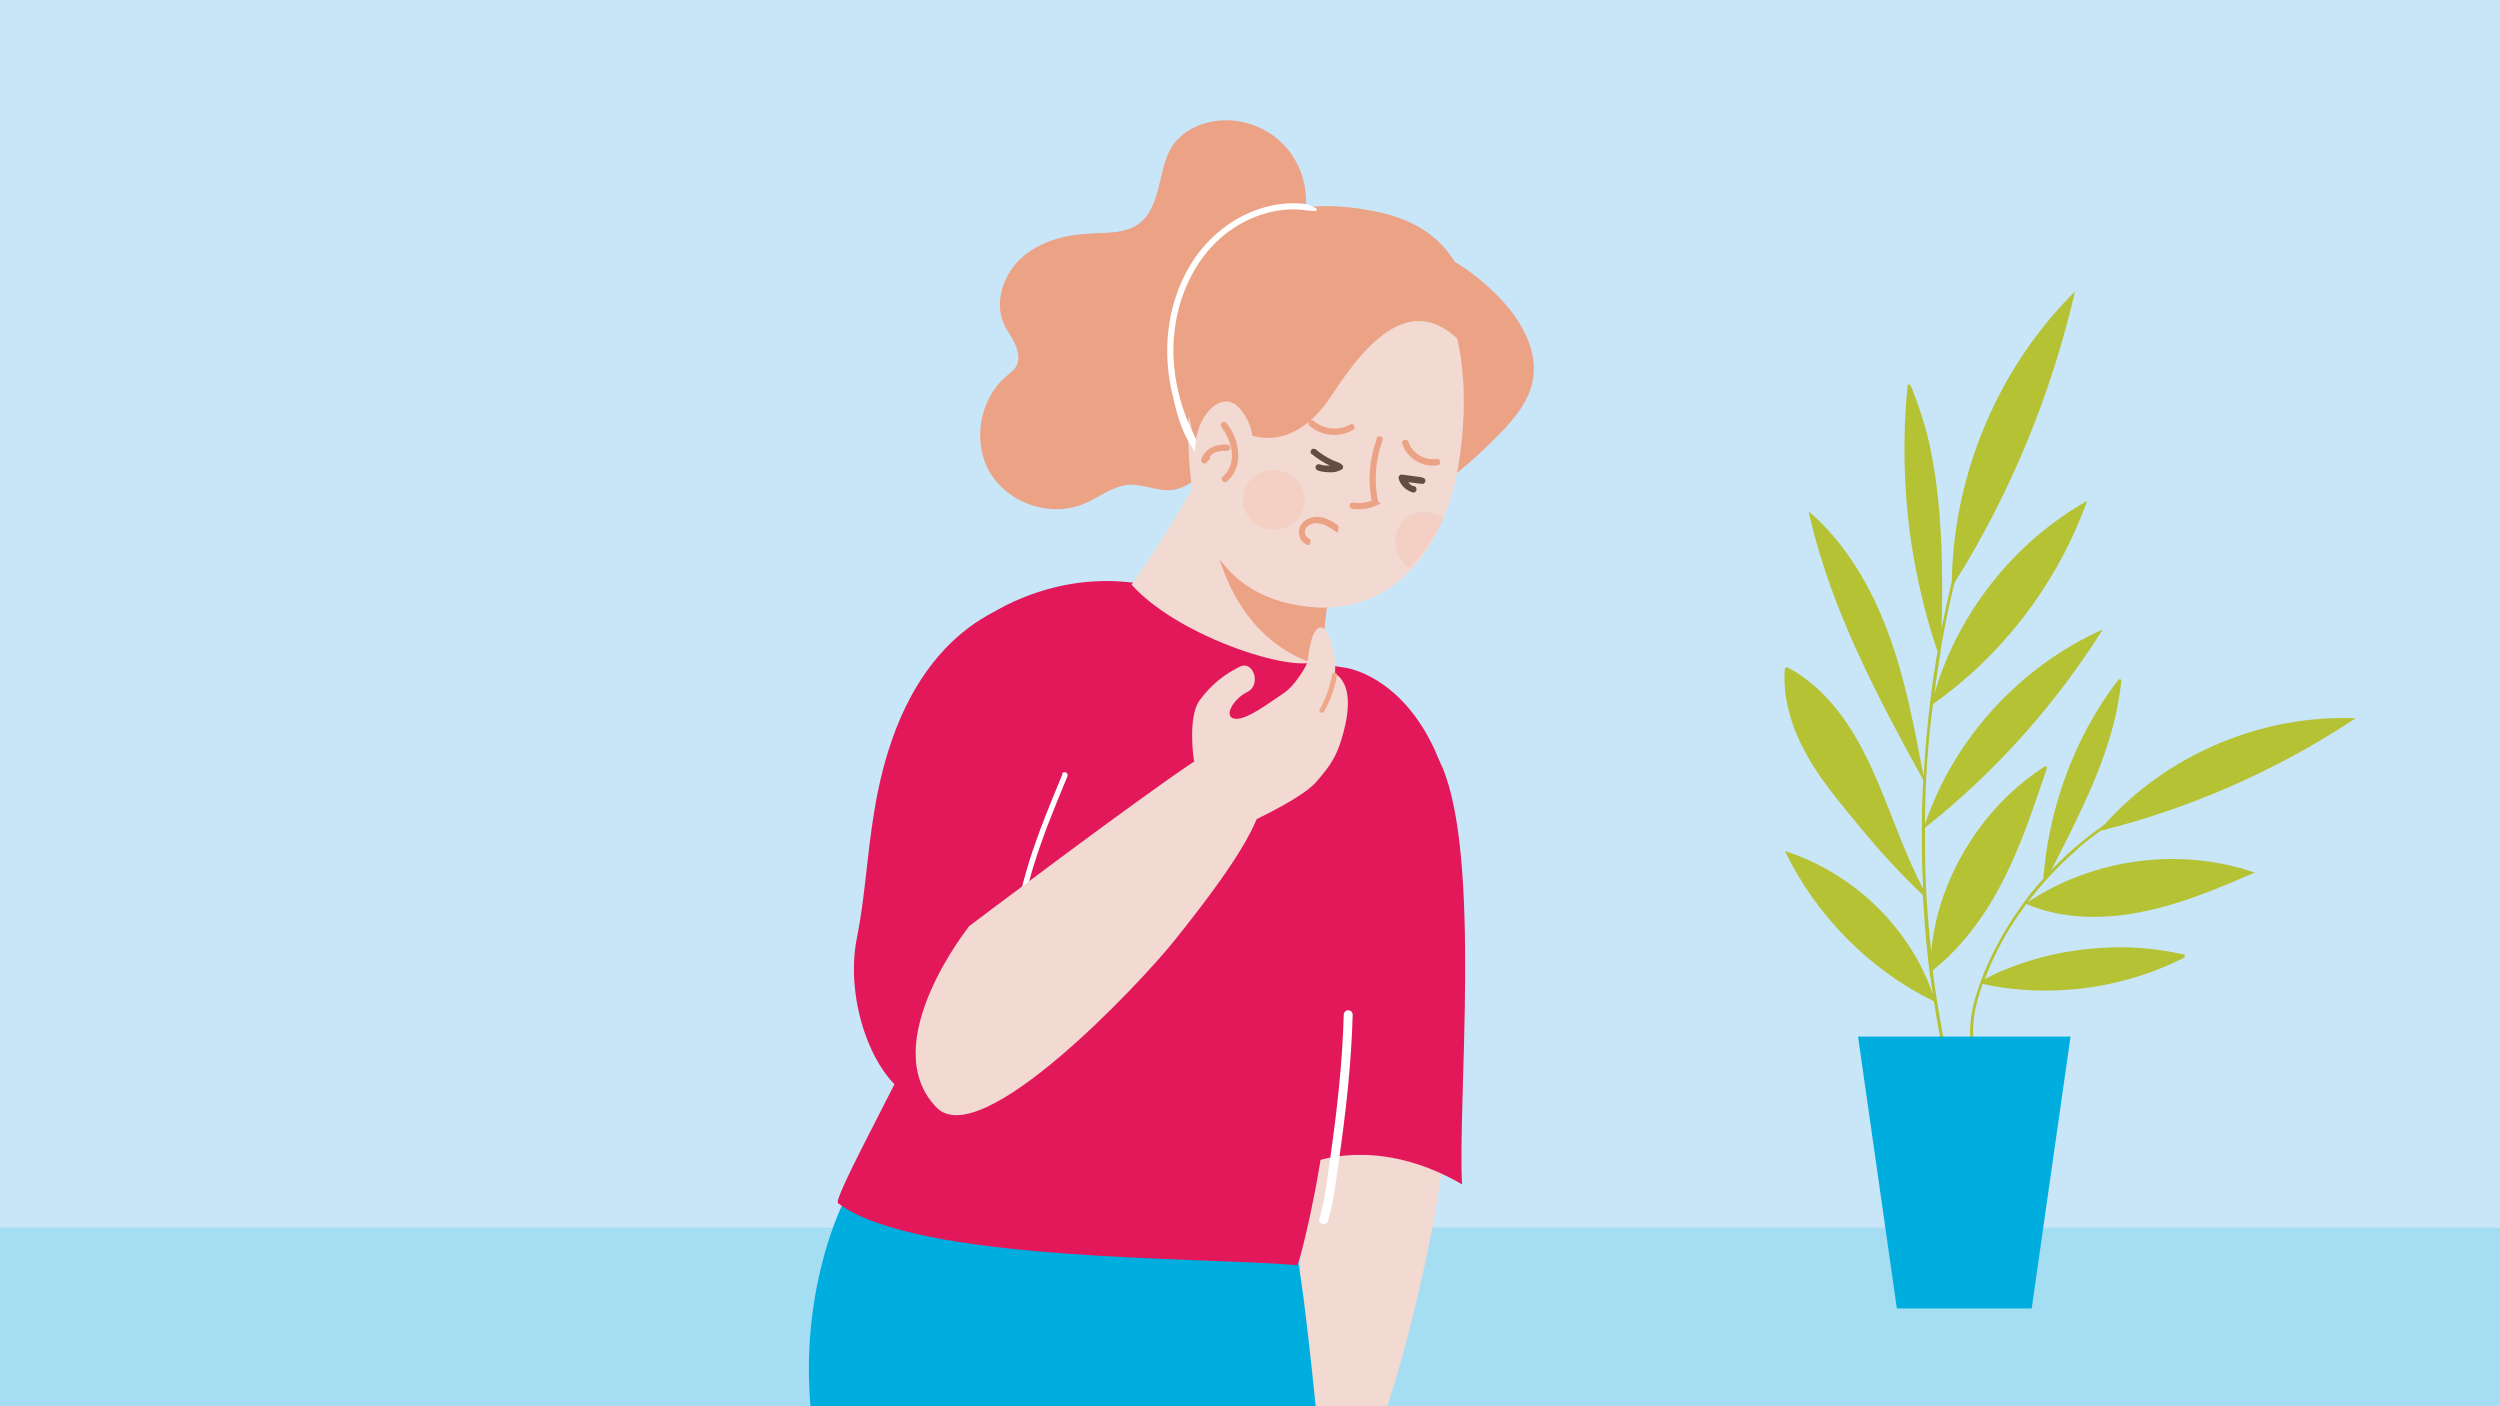 <?xml version="1.0" encoding="UTF-8"?>
<svg xmlns="http://www.w3.org/2000/svg" xmlns:xlink="http://www.w3.org/1999/xlink" id="Ebene_1" width="560" height="315" version="1.1" viewBox="0 0 560 315">
  <defs>
    <style>
      .st0 {
        fill: #e3185a;
      }

      .st1 {
        fill: #fff;
      }

      .st2, .st3 {
        fill: none;
      }

      .st3 {
        stroke: #fff;
        stroke-linecap: round;
        stroke-miterlimit: 10;
        stroke-width: 2px;
      }

      .st4 {
        fill: #f8ac8f;
      }

      .st5 {
        fill: #f2d9d1;
      }

      .st6 {
        opacity: .2;
      }

      .st7 {
        fill: #eea88a;
      }

      .st8 {
        fill: #eba285;
      }

      .st9 {
        fill: #a5ddf3;
      }

      .st10 {
        fill: #b5c234;
      }

      .st11 {
        clip-path: url(#clippath);
      }

      .st12 {
        fill: #00addf;
      }

      .st13 {
        fill: #c9e6f8;
      }

      .st14 {
        fill: #644c42;
      }
    </style>
    <clipPath id="clippath">
      <rect class="st2" width="560" height="315"></rect>
    </clipPath>
  </defs>
  <g class="st11">
    <rect class="st13" width="560" height="315"></rect>
    <rect class="st9" y="275" width="560" height="40"></rect>
    <g>
      <g>
        <path class="st5" d="M291.3,269.6s.9,35.1-4.3,50.5c-2.2,6.6,13.4,15.4,19.8,4.5,6.3-10.9,16.9-57.6,16.4-67.9-.5-10.3-9.3-17.5-19.6-17.6-9.7,1.7-15.1,20.7-12.3,30.4Z"></path>
        <path class="st5" d="M306.8,324.7s-7.5,28.4-10,31.4c-2.4,3-12,7.8-15.2,7.5-3.2-.2-3.1-2.2-3.1-2.2,0,0-4.5-1.7-4.1-3.7.4-2,9.6-3.5,10.3-9.8.7-6.3,2.2-8.6.3-9.1s-4.4,3.3-6.7,7.2c-2.2,3.9-5.8.5-3.4-4.1,2-3.7,2.6-10.8,7.5-14.6s7.5-13.6,7.5-13.6l16.2,7.1.6,4Z"></path>
      </g>
      <path class="st12" d="M233.5,269.2s-17.4,12.9-15.8,38.8c1.7,25.9,34.1,99.3,34.1,99.3l-38.2,109.5h53.9s31.4-95.9,32.9-114.6c1.5-18.7-8-117.9-10.2-121.8-2.2-3.9-56.6-11.2-56.6-11.2Z"></path>
      <path class="st12" d="M189,269.2s-9.3,17.9-7.6,43.8c1.7,25.9,9.9,95.4,9.9,95.4l-18.3,108.4h40.2s59.3-90.9,60.7-109.5c1.5-18.7-19.9-130.6-22.1-134.5-2.2-3.9-62.8-3.6-62.8-3.6Z"></path>
      <path class="st0" d="M327.5,265.3c-16.8-9.8-30.2-6.2-33.9-4.8-.7.2-1,.4-1,.4,0,0,11.7-54.4,6-72.1-1.6-4.9-3.7-10.3-5.9-15.6-5.9-13.9-12.7-26.9-12.7-26.9l21.5,3.3s12.1,1.6,19.8,18.2c.5,1.2,1.1,2.6,1.8,4.1,8.7,20.6,3.4,74.9,4.4,93.4Z"></path>
      <path class="st0" d="M297.4,247.7c-1.8,18.1-6.5,35.8-6.8,35.7-21.5-1.9-85.4-.6-102.9-13.9-1-.8,10.5-22.1,16.5-34.2,2.3-4.7,3.8-8,3.4-8.3-1.7-2.2,15.5,11.7,14,9.3-3.8-5.8,2.9,5.9-1.4.6-3.9-4.9-8.1-9.6-12.3-14.1-1.4-38.3.1-73.8,5.6-78.9,1.8-1.7,3.6-3.1,5.4-4.4,2.2-1.5,4.3-2.8,6.4-3.9,0,0,0,0,0,0,19.7-9.8,35.8-3.4,35.8-3.4l20.3,11.1s10.1,10.4,22.7,29c2,3,10.5,3.1,10.2,7-1.9,23.9-14.6,45.2-16.9,68.4Z"></path>
      <path class="st0" d="M202.9,245c-8-5.3-13.7-21.8-10.9-35.2,1.8-9,2.1-17.6,3.9-28.5,6.2-37.2,26.5-45.9,37.4-47.8,4.1-.7,6.9-.5,7.1-.5,0,0,0,0,0,0,0,0-1.2,5.7-1.6,11.3-.2,2.7-.2,5.5.2,7.5,1.3,6.3-3.9,49.7-6.7,71.9-2.8,22.3-12.9,32.3-29.4,21.3Z"></path>
      <path class="st1" d="M238,173.4c-2.7,6.5-5.4,13-7.5,19.7-1.9,6.2-3.3,12.5-4,18.9-.4,4.1-.7,8.2-.7,12.3,0,.8,1.3.7,1.3-.1.1-6.9.7-13.9,2-20.7,1.2-6.2,3.2-12.3,5.4-18.2,1.5-3.8,3-7.6,4.6-11.4.3-.8-.8-1.3-1.2-.6h0Z"></path>
      <path class="st8" d="M315.8,53.9c7.6,2.6,14.5,7,20,12.7,4.9,5.1,8.9,11.9,7.5,18.8-.9,4.6-4.1,8.4-7.4,11.8-6.1,6.3-13,11.9-20.4,16.6,2.9-3,3.7-7.6,3-11.8-.7-4.1-2.7-7.9-4.6-11.7-2.7-5.2-5.5-10.5-8.2-15.7"></path>
      <path class="st8" d="M292.1,48.9c1.3-5.6-.3-11.8-4.2-16.1-3.9-4.3-9.9-6.5-15.6-5.7-3.7.5-7.3,2.3-9.5,5.3-1.9,2.7-2.4,6.1-3.2,9.3-.8,3.2-1.9,6.6-4.6,8.5-3,2.1-6.9,1.9-10.5,2.1-5.5.2-11.3,1.6-15.5,5.3-4.2,3.7-6.4,10-4.1,15,.7,1.6,1.8,2.9,2.5,4.5.7,1.6,1.1,3.5.2,5-.5.9-1.4,1.5-2.2,2.2-6.1,5.2-7.7,14.9-3.5,21.8,4.2,6.8,13.6,9.9,21,6.7,3.3-1.4,6.3-3.9,9.9-4.2,3.1-.2,6.1,1.3,9.2,1.2,5.3-.3,9.1-5.4,10.6-10.5,1.4-5.1,1.2-10.6,2.5-15.7,1.3-5.1,5-10.3,10.3-10.8"></path>
      <path class="st5" d="M253.5,130.9c9.2-12.8,17.2-28,17.2-28l9.2,8.1,18.7,16.2s-1.8,6.1-3,19.7c-.5,5.5-30.5-3-42.1-15.9Z"></path>
      <path class="st8" d="M295.8,149.2c-26.1-7.9-25.2-40.5-25.2-40.5l6.9,1.9,21,16.6s-1.5,8.4-2.6,22Z"></path>
      <path class="st5" d="M326.1,74.8s3.7,11.2.5,30c-2.8,16.2-13.9,35.5-37.4,30.5-27.8-6-23.8-41.1-21.1-59.6,2.7-18.5,19.4-30.1,37.9-27.4,18.5,2.7,12,9.6,20.1,26.5Z"></path>
      <path class="st8" d="M308.4,98.3c-1.7,4.6-2.1,9.7-1,14.5l.3-.8c-1.5.6-3.1.8-4.7.6-.9-.1-.9,1.3,0,1.4,1.9.2,3.7,0,5.4-.8s.4-.5.3-.8c-1-4.6-.6-9.4,1-13.8.3-.9-1.1-1.2-1.4-.4h0Z"></path>
      <g>
        <path class="st14" d="M300.3,103.8c-2-.7-3.9-1.7-5.5-3.1-.3-.2-.7-.3-1,0-.3.3-.3.8,0,1,1.3,1,2.6,1.9,4.1,2.6-.8,0-1.6,0-2.3-.3-.4-.1-.8.1-.9.5-.1.4.1.7.5.9.9.3,2,.4,3,.4.8,0,1.6-.2,2.3-.6.6-.3.4-1.1-.2-1.3Z"></path>
        <path class="st14" d="M318.4,106.9l-4.4-.6c-.5,0-.8.5-.7.9.4,1.5,1.6,2.6,3.1,3.1.4.1.8-.1.9-.5,0-.4-.1-.8-.5-.9,0,0-.2,0-.2,0,0,0,0,0,0,0-.1,0-.2-.1-.4-.2,0,0-.1,0-.2-.1,0,0-.1,0-.1-.1,0,0-.2-.2-.3-.3,0,0-.1-.2-.2-.2,1.1.1,2.1.3,3.2.4.4,0,.7-.4.7-.7,0-.4-.3-.7-.7-.7Z"></path>
      </g>
      <path class="st8" d="M293.3,95.3c2.6,2.4,6.7,2.8,9.8,1,.8-.5,0-1.7-.7-1.2-2.5,1.5-5.9,1.1-8.1-.8-.7-.6-1.7.4-1,1h0Z"></path>
      <path class="st8" d="M314.1,99.4c1.1,3.3,4.6,5.4,8,4.8.4,0,.6-.5.5-.9-.1-.4-.5-.6-.9-.5-2.6.4-5.4-1.3-6.2-3.8-.3-.9-1.7-.5-1.4.4h0Z"></path>
      <path class="st8" d="M278.3,96.7s10.6,6.4,20.1-8.3c9.5-14.7,18.5-21.2,27.9-12.7,4.4-2,5.1-23.2-17.1-28.1-22.2-4.9-36.2,2.9-41.2,21.9-5.1,19-.9,31.9,5,38.5,2.4-4.4,5.2-11.3,5.2-11.3Z"></path>
      <path class="st1" d="M270.7,103c-5.7-8.4-8.8-18.7-7.6-28.9,1.1-9.5,6-18.9,14.5-23.8,4.5-2.6,9.7-3.9,14.9-3.2s.9-1.3,0-1.4c-9.8-1.2-19.3,4.1-24.8,12-5.9,8.6-7.5,19.6-5.3,29.7s3.7,11.4,7.1,16.4c.5.8,1.7,0,1.2-.7h0Z"></path>
      <g>
        <path class="st5" d="M280.1,104.5s2.7-7.8-2.8-13.4c-5.5-5.5-15.1,9.3-5.5,20.2,9.6,10.9,8.3-6.8,8.3-6.8Z"></path>
        <g>
          <path class="st8" d="M273.5,95.5c2.5,3.3,3.8,8.2.4,11.3-.7.6.3,1.6,1,1,3.9-3.5,2.7-9.3-.1-13-.5-.7-1.8,0-1.2.7h0Z"></path>
          <path class="st8" d="M271,102.8c0,0,0-.1,0-.2s0-.2,0,0,0,0,0,0c0,0,0-.1,0-.2,0,0,.1-.2.2-.3s.1-.2,0,0c0,0,0,0,.1-.1.1-.2.3-.3.5-.5-.1,0,0,0,0,0,0,0,0,0,.1,0,.1,0,.2-.1.3-.2s.2-.1.3-.1c-.1,0,0,0,0,0,0,0,.1,0,.2,0,.2,0,.5-.1.7-.2s.1,0,.2,0c0,0,0,0,0,0,.1,0,.3,0,.4,0,.3,0,.6,0,.9,0s.7-.4.7-.7-.3-.7-.7-.7c-2.4-.2-5,.8-5.8,3.3-.1.4.1.8.5.9s.8-.1.9-.5h0Z"></path>
        </g>
      </g>
      <g>
        <path class="st5" d="M216.9,207.6s37.3-28.2,50.7-37.1c13.3-8.9,10.9-4.2,14.4,2.4,3.5,6.6-2.2,16.9-19.1,38-7.3,9.1-43.3,47.6-53.2,37.1-13.6-14.2,7.3-40.4,7.3-40.4Z"></path>
        <path class="st5" d="M267.4,170.1s-1.4-9.5,1.3-13.2,5.7-5.9,8.9-7.5c3.2-1.7,5,4.1,1.8,5.6-3.1,1.5-5.5,5.6-2.8,6,2.7.4,8.4-4.1,10.9-5.7,2.5-1.6,5-5.9,5.3-6.8s.6-7.3,2.8-7.9c2.3-.6,3.9,7.6,3.4,10.2,3.9,2.5,3.2,8.6,1.9,13.4-1.3,4.8-2.5,6.9-6.2,11.1-3.7,4.1-17.3,10.1-17.3,10.1l-9.8-14.7"></path>
        <path class="st7" d="M298.4,151.1c-.5,2.7-1.4,5.4-2.8,7.8-.4.6.7,1.1,1,.5,1.4-2.5,2.4-5.3,2.9-8.1.1-.7-1-.9-1.1-.2h0Z"></path>
      </g>
      <g>
        <g>
          <path class="st10" d="M433,217.7c0-.1,0-.2,0-.4,4.9-3.9,8.9-8.7,12.2-13.9,3.6-5.7,6.3-11.8,8.7-18.1,1.4-3.8,2.7-7.6,4-11.4.2-.6.4-1.2.6-1.8.1-.3-.3-.6-.5-.4-5.9,3.8-11.1,8.8-15.2,14.6-4.1,5.8-7.2,12.3-8.9,19.1-.6,2.6-1.1,5.2-1.3,7.8-.9-8-1.4-16-1.4-24,0-1.3,0-2.6,0-3.8,15.7-12.4,29.2-27.5,39.8-44.4-18.5,8.3-33.3,24.4-39.8,43.6,0-8,.5-15.9,1.4-23.8.1-1.1.3-2.1.4-3.1,15.2-10.7,27-26,33.7-43.3.3-.7.6-1.5.8-2.2-16.4,9.3-28.9,25.1-34.2,43.2.4-3,.8-5.9,1.3-8.9,0,0,.1-.1.1-.3,0-.2,0-.4,0-.6.8-4.5,1.6-8.9,2.7-13.3.1-.6.3-1.3.5-1.9,12.5-20,21.6-42.1,26.9-65.1-.3.3-.6.6-.9.9-16.6,16.9-26.3,40.3-26.7,64-.8,3.5-1.6,7.1-2.3,10.6.2-6,.2-12,0-17.9-.3-7.7-1-15.4-2.6-22.9-.9-4.2-2.2-8.3-3.8-12.4-.2-.4-.3-.8-.5-1.2-.2-.4-.7-.3-.7,0-.8,7.9-.9,15.8-.4,23.7.5,7.8,1.7,15.6,3.5,23.2,1,4.3,2.2,8.5,3.6,12.6-.6,3.7-1.2,7.3-1.6,11-.7,5.7-1.2,11.3-1.5,17-2.1-10.9-4.1-21.9-8-32.3-3.8-10.2-9.5-20-17.8-27.1.1.6.3,1.1.4,1.7,4.9,20.7,15,39.8,25.3,58.5-.2,3.6-.3,7.2-.3,10.8,0,4.5,0,9,.3,13.6-3.5-6.6-6-13.7-8.8-20.6-.8-2-1.7-4.1-2.6-6.1-3.2-7.1-7.4-14.1-13.5-19.2-1.7-1.4-3.5-2.7-5.5-3.7-.3-.1-.5,0-.6.3-.6,7.8,2.3,15.3,6.4,21.8,2.1,3.4,4.5,6.4,7,9.5,2.5,3.1,5.1,6.2,7.7,9.2,3.1,3.5,6.4,6.9,9.7,10.1,0,0,0,0,.1,0,.3,4.6.6,9.1,1.1,13.7.3,2.9.7,5.8,1.2,8.7-5-14.5-17-26.4-31.5-31.6-.6-.2-1.1-.4-1.7-.6,7,14.5,18.9,26.6,33.4,33.7.9,6,2.1,12,3.5,17.9.3,1.1.6,2.3.8,3.4.1.5.8.3.7-.2-2.3-9.3-4.1-18.7-5.3-28.2Z"></path>
          <path class="st10" d="M465.4,190.1c1.6-1.4,3.3-2.7,5.1-4,20.1-5,39.4-13.5,56.7-24.9.2-.1.3-.2.5-.3-21-.9-42.3,8.1-56.3,23.8-1.7,1.2-3.3,2.4-4.9,3.7-2.5,2-4.8,4.2-7,6.5,2.5-4.9,5-9.8,7.3-14.8,2.6-5.6,4.9-11.4,6.5-17.4.9-3.4,1.5-6.8,1.9-10.2,0-.4-.5-.4-.7-.2-.3.4-.7.9-1,1.3-3.6,4.9-6.6,10.2-9,15.8-2.4,5.5-4.2,11.3-5.4,17.3-.7,3.3-1.1,6.7-1.4,10.1,0,0,0,0,0,0-1.4,1.6-2.8,3.2-4,4.9-3.7,4.9-6.8,10.3-9.2,16-2.4,6-4.6,13.2-2.1,19.5.3.8.7,1.5,1.1,2.2.3.4.9,0,.6-.4-3.5-5.6-2.1-12.7,0-18.6,5.8,1.3,11.8,1.7,17.7,1.4,5.9-.3,11.9-1.4,17.5-3.2,3.2-1,6.3-2.3,9.4-3.8.2,0,.4-.2.5-.3.3-.1.2-.6,0-.7-5.9-1.3-12-1.9-18-1.5-6,.3-12.1,1.4-17.8,3.3-3,1-6,2.2-8.8,3.7,2.1-5.6,5-10.9,8.5-15.7.3-.4.5-.7.8-1.1,8.5,3.6,18.1,3.5,27.1,1.5,8.4-1.8,16.3-5.2,24.2-8.6,0,0-.2,0-.3,0-16.7-5.7-36-3.1-50.7,6.7,3.3-4.3,7-8.3,11.2-11.9Z"></path>
        </g>
        <polygon class="st12" points="440 232.2 416.2 232.2 424.9 293.1 440 293.1 455.1 293.1 463.8 232.2 440 232.2"></polygon>
      </g>
      <path class="st8" d="M299.6,117.6c-1.7-1.2-3.6-2.2-5.7-1.7-1.8.4-3.2,1.9-2.9,3.8.1.9.7,1.8,1.5,2.2s.8.1,1-.3.1-.8-.3-1c-.6-.3-.9-.8-.9-1.5,0-.7.5-1.3,1.2-1.6,1.8-.9,3.9.3,5.3,1.3s.8,0,1-.3c.2-.4,0-.8-.3-1h0Z"></path>
      <g class="st6">
        <ellipse class="st4" cx="285.4" cy="112" rx="6.7" ry="6.9" transform="translate(100.3 356.4) rotate(-74.3)"></ellipse>
      </g>
      <g class="st6">
        <path class="st4" d="M314.5,126.1c-2.7-2.8-2.6-7.1,0-9.6,2.4-2.3,6.1-2.4,8.8-.3-1.5,3.6-4,7.3-7.6,11-.4-.3-.9-.6-1.3-1Z"></path>
      </g>
    </g>
    <path class="st3" d="M302,227.3c-.3,11-1.5,21.5-3.1,32.7s-1.3,9-2.4,13.2"></path>
  </g>
</svg>
